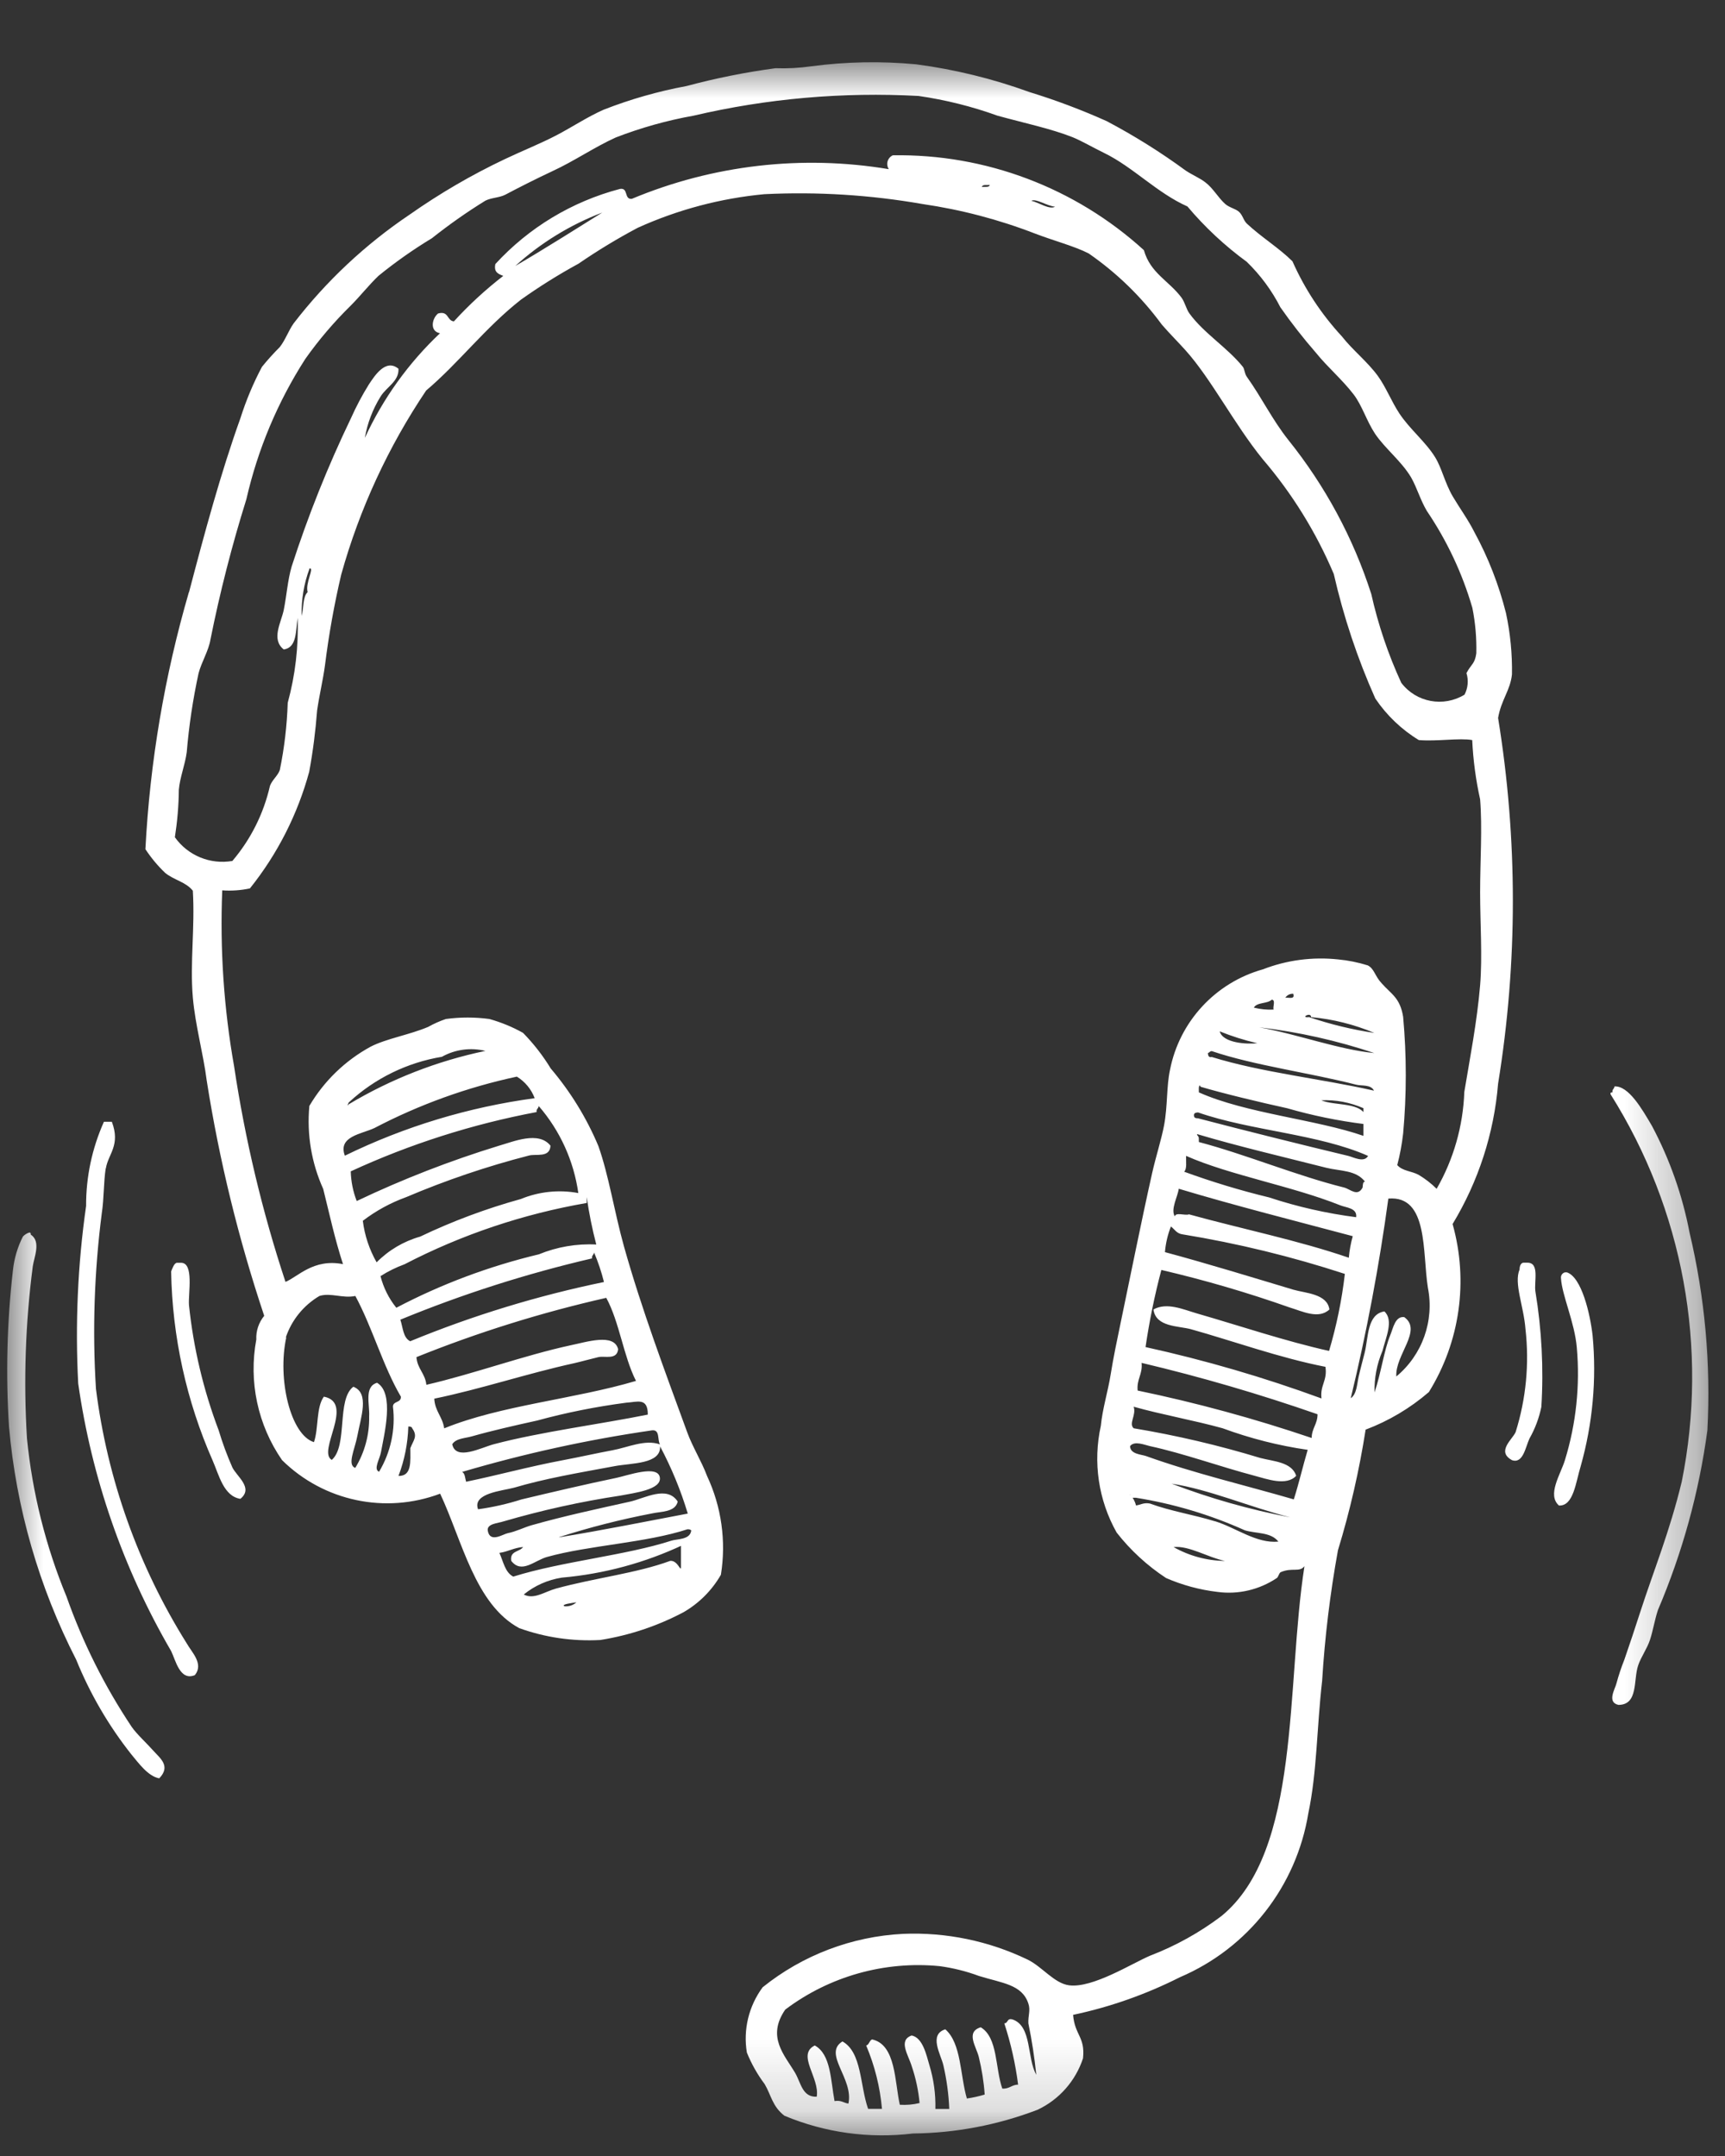<?xml version="1.0" encoding="UTF-8"?>
<svg width="24px" height="30px" viewBox="0 0 24 30" version="1.1" xmlns="http://www.w3.org/2000/svg" xmlns:xlink="http://www.w3.org/1999/xlink">
    <rect x="0" y="0" width="24" height="30" fill="#333333" stroke="none"/>
    <title>Group 1031</title>
    <defs>
        <rect id="path-1" x="0" y="0" width="23.669" height="28.837"></rect>
    </defs>
    <g id="Page-1" stroke="none" stroke-width="1" fill="none" fill-rule="evenodd">
        <g id="Artboard" transform="translate(-5292, -3608)">
            <g id="Group-1031" transform="translate(5292.102, 3608.867)">
                <mask id="mask-2" fill="white">
                    <use xlink:href="#path-1"></use>
                </mask>
                <g id="Rectangle_338"></g>
                <g id="Group_458" mask="url(#mask-2)" fill="#FFFFFF" fill-rule="nonzero">
                    <g transform="translate(-0.002, -0.001)">
                        <path d="M23.298,19.752 C23.129,20.452 22.91,20.98 22.72,21.567 C22.648,21.79 22.574,22.014 22.5,22.227 C22.457,22.335 22.42,22.446 22.39,22.557 C22.373,22.633 22.252,22.82 22.417,22.857 C22.697,22.857 22.623,22.508 22.692,22.307 C22.732,22.188 22.815,22.078 22.857,21.95 C22.899,21.822 22.921,21.675 22.967,21.537 C23.307,20.739 23.539,19.898 23.655,19.037 C23.704,18.113 23.621,17.187 23.407,16.286 C23.308,15.768 23.132,15.267 22.884,14.801 C22.745,14.564 22.559,14.24 22.362,14.251 C22.362,14.286 22.326,14.289 22.335,14.334 C22.318,14.334 22.302,14.334 22.308,14.361 C23.318,15.965 23.672,17.896 23.298,19.753" id="Path_3929"></path>
                        <path d="M1.373,15.391 C1.405,15.191 1.58,15.07 1.456,14.743 L1.346,14.743 C1.181,15.112 1.096,15.511 1.098,15.914 C0.981,16.732 0.945,17.56 0.988,18.384 C1.175,19.697 1.614,20.962 2.281,22.108 C2.343,22.232 2.402,22.529 2.611,22.443 C2.738,22.287 2.568,22.125 2.501,22.006 C1.826,20.93 1.394,19.72 1.235,18.459 C1.184,17.645 1.212,16.827 1.316,16.017 C1.348,15.809 1.341,15.578 1.371,15.391" id="Path_3930"></path>
                        <path d="M0.328,16.313 C0.328,16.296 0.328,16.28 0.301,16.286 C0.269,16.298 0.24,16.316 0.218,16.341 C0.144,16.488 0.097,16.646 0.08,16.809 C-0.003,17.531 -0.021,18.258 0.025,18.982 C0.124,20.115 0.442,21.217 0.96,22.228 C1.153,22.703 1.412,23.148 1.73,23.549 C1.83,23.668 1.958,23.849 2.115,23.879 C2.283,23.707 2.123,23.596 2.033,23.494 C1.943,23.392 1.805,23.267 1.733,23.164 C1.356,22.599 1.051,21.99 0.825,21.349 C0.535,20.647 0.35,19.906 0.275,19.149 C0.226,18.35 0.253,17.548 0.356,16.754 C0.375,16.625 0.473,16.409 0.329,16.314" id="Path_3931"></path>
                        <path d="M20.932,19.45 C21.091,19.51 21.124,19.269 21.18,19.15 C21.258,19.013 21.313,18.865 21.345,18.71 C21.378,18.174 21.35,17.635 21.262,17.104 C21.242,16.967 21.323,16.704 21.152,16.704 L21.097,16.704 C21.062,16.704 21.041,16.75 21.042,16.798 C20.96,16.991 21.1,17.308 21.124,17.628 C21.179,18.11 21.132,18.599 20.987,19.061 C20.944,19.161 20.718,19.329 20.932,19.449" id="Path_3932"></path>
                        <path d="M2.419,16.705 L2.364,16.705 C2.324,16.705 2.297,16.786 2.281,16.826 C2.297,17.733 2.493,18.628 2.859,19.458 C2.947,19.658 3.011,19.953 3.244,19.99 C3.43,19.84 3.199,19.683 3.134,19.555 C3.059,19.386 2.995,19.212 2.942,19.035 C2.73,18.475 2.591,17.889 2.529,17.292 C2.518,17.13 2.601,16.705 2.419,16.705" id="Path_3933"></path>
                        <path d="M21.593,20.083 C21.793,20.089 21.823,19.762 21.893,19.533 C22.059,18.944 22.115,18.328 22.058,17.718 C22.023,17.41 21.904,16.905 21.7,16.838 C21.692,16.838 21.681,16.838 21.673,16.838 C21.636,16.848 21.613,16.883 21.618,16.92 C21.631,17.156 21.808,17.533 21.838,17.883 C21.885,18.412 21.829,18.944 21.673,19.451 C21.612,19.651 21.42,19.935 21.591,20.084" id="Path_3934"></path>
                        <path d="M2.528,7.374 C2.189,8.539 1.986,9.739 1.923,10.95 C2.002,11.07 2.094,11.181 2.198,11.28 C2.32,11.38 2.485,11.405 2.583,11.528 C2.614,12.051 2.541,12.528 2.583,13.014 C2.617,13.402 2.729,13.798 2.776,14.169 C2.951,15.281 3.219,16.376 3.576,17.443 C3.5,17.536 3.46,17.654 3.466,17.773 C3.357,18.358 3.486,18.962 3.824,19.451 C4.403,20.023 5.262,20.205 6.024,19.918 C6.332,20.575 6.509,21.457 7.124,21.789 C7.485,21.919 7.868,21.975 8.252,21.954 C8.655,21.89 9.045,21.76 9.407,21.569 C9.624,21.445 9.805,21.264 9.93,21.046 C10.005,20.579 9.938,20.1 9.737,19.671 C9.659,19.463 9.537,19.271 9.462,19.066 C9.153,18.22 8.827,17.352 8.582,16.48 C8.443,15.98 8.371,15.492 8.225,15.08 C8.061,14.689 7.837,14.325 7.562,14.001 C7.453,13.822 7.324,13.656 7.177,13.506 C7.029,13.423 6.872,13.359 6.709,13.313 C6.508,13.286 6.304,13.286 6.104,13.313 C6.018,13.342 5.935,13.379 5.857,13.423 C5.592,13.535 5.28,13.584 5.057,13.698 C4.703,13.891 4.408,14.176 4.204,14.523 C4.167,14.919 4.234,15.317 4.397,15.678 C4.488,16.043 4.554,16.358 4.672,16.724 C4.261,16.643 4.043,16.902 3.872,16.971 C3.549,15.994 3.31,14.99 3.157,13.971 C3.014,13.164 2.959,12.343 2.992,11.523 C3.121,11.532 3.25,11.523 3.377,11.496 C3.76,11.018 4.041,10.465 4.202,9.873 C4.254,9.591 4.29,9.307 4.312,9.02 C4.344,8.798 4.394,8.598 4.422,8.387 C4.475,7.964 4.55,7.543 4.648,7.127 C4.902,6.217 5.301,5.353 5.829,4.568 C6.282,4.185 6.654,3.69 7.149,3.303 C7.405,3.121 7.672,2.954 7.949,2.803 C8.214,2.621 8.489,2.454 8.774,2.303 C9.331,2.051 9.926,1.893 10.535,1.836 C11.271,1.8 12.009,1.846 12.735,1.973 C13.271,2.051 13.797,2.189 14.303,2.385 C14.564,2.485 14.848,2.559 15.046,2.66 C15.438,2.931 15.782,3.266 16.064,3.65 C16.176,3.78 16.295,3.897 16.394,4.008 C16.753,4.408 17.067,5.028 17.466,5.521 C17.877,6 18.211,6.54 18.457,7.121 C18.593,7.716 18.786,8.297 19.035,8.854 C19.193,9.088 19.399,9.285 19.64,9.432 C19.895,9.453 20.208,9.4 20.383,9.432 C20.396,9.71 20.433,9.986 20.493,10.257 C20.525,10.657 20.493,11.105 20.493,11.55 C20.493,11.98 20.526,12.439 20.493,12.843 C20.45,13.354 20.35,13.864 20.273,14.328 C20.256,14.802 20.124,15.265 19.888,15.676 C19.814,15.602 19.73,15.537 19.64,15.483 C19.54,15.427 19.417,15.432 19.34,15.346 C19.378,15.202 19.405,15.055 19.422,14.906 C19.471,14.367 19.471,13.823 19.422,13.283 C19.379,13.016 19.258,12.969 19.122,12.815 C19.028,12.715 19.022,12.615 18.93,12.567 C18.795,12.525 18.657,12.497 18.517,12.484 C18.162,12.446 17.803,12.493 17.471,12.622 C16.81,12.807 16.309,13.349 16.178,14.022 C16.128,14.253 16.147,14.517 16.096,14.792 C16.058,14.992 15.982,15.226 15.931,15.452 C15.779,16.129 15.624,16.909 15.491,17.543 C15.44,17.789 15.391,18.02 15.353,18.258 C15.315,18.496 15.238,18.74 15.216,18.974 C15.104,19.48 15.182,20.008 15.436,20.459 C15.629,20.706 15.862,20.92 16.124,21.092 C16.352,21.191 16.592,21.256 16.839,21.285 C17.128,21.324 17.421,21.255 17.664,21.092 C17.684,21.082 17.696,21.019 17.719,21.01 C17.881,20.941 17.978,21.017 18.049,20.927 C17.789,22.586 18.004,24.888 16.893,25.796 C16.59,26.025 16.257,26.21 15.903,26.346 C15.652,26.452 15.103,26.801 14.775,26.759 C14.567,26.732 14.398,26.498 14.197,26.401 C13.657,26.141 13.062,26.018 12.464,26.043 C11.751,26.079 11.067,26.339 10.511,26.786 C10.318,27.047 10.238,27.375 10.291,27.694 C10.354,27.851 10.438,27.999 10.539,28.134 C10.629,28.286 10.645,28.444 10.814,28.574 C11.378,28.81 11.994,28.895 12.602,28.821 C13.194,28.815 13.781,28.703 14.335,28.491 C14.635,28.35 14.864,28.091 14.968,27.775 C15,27.475 14.853,27.454 14.83,27.17 C15.345,27.061 15.844,26.885 16.315,26.647 C17.263,26.243 17.937,25.382 18.103,24.364 C18.224,23.792 18.22,23.175 18.295,22.521 C18.332,21.912 18.406,21.306 18.515,20.705 C18.683,20.156 18.811,19.595 18.9,19.027 C19.221,18.906 19.519,18.729 19.78,18.504 C20.213,17.806 20.333,16.958 20.11,16.166 C20.469,15.573 20.686,14.905 20.743,14.213 C21.017,12.528 21.017,10.81 20.743,9.124 C20.787,8.87 20.912,8.742 20.936,8.519 C20.941,8.233 20.913,7.947 20.853,7.666 C20.754,7.273 20.607,6.894 20.413,6.538 C20.325,6.363 20.213,6.212 20.113,6.043 C20.002,5.854 19.959,5.643 19.865,5.493 C19.732,5.279 19.516,5.108 19.37,4.888 C19.258,4.718 19.183,4.521 19.07,4.365 C18.924,4.165 18.721,4.008 18.57,3.815 C18.285,3.507 18.052,3.154 17.882,2.77 C17.694,2.583 17.455,2.439 17.249,2.247 C17.201,2.203 17.19,2.128 17.139,2.082 C17.088,2.036 17.007,2.025 16.946,1.972 C16.846,1.882 16.779,1.754 16.671,1.672 C16.595,1.612 16.494,1.572 16.396,1.507 C16.047,1.251 15.679,1.021 15.296,0.819 C14.946,0.662 14.587,0.527 14.22,0.414 C13.711,0.229 13.184,0.1 12.648,0.029 C12.162,-0.017 11.673,-0.008 11.19,0.056 C11.024,0.08 10.857,0.089 10.69,0.083 C10.272,0.139 9.859,0.222 9.452,0.331 C9.057,0.404 8.67,0.515 8.297,0.661 C8.071,0.761 7.858,0.904 7.637,1.019 C7.416,1.134 7.159,1.236 6.922,1.349 C6.46,1.568 6.018,1.826 5.601,2.119 C4.984,2.534 4.439,3.045 3.986,3.633 C3.915,3.733 3.871,3.863 3.793,3.963 C3.705,4.051 3.622,4.143 3.545,4.238 C3.423,4.467 3.323,4.707 3.245,4.953 C2.971,5.717 2.745,6.553 2.53,7.374 M5.609,19.286 C5.609,19.467 5.633,19.676 5.444,19.671 C5.528,19.451 5.574,19.219 5.581,18.983 C5.613,18.983 5.63,18.989 5.636,19.01 C5.716,19.121 5.651,19.174 5.609,19.285 M7.755,21.485 C7.695,21.458 7.869,21.437 7.92,21.43 C7.874,21.47 7.815,21.49 7.755,21.485 M9.374,20.935 C9.374,21.024 9.333,20.843 9.225,20.853 C8.755,21.026 8.18,21.089 7.637,21.238 C7.477,21.282 7.328,21.396 7.187,21.321 C7.339,21.197 7.523,21.116 7.718,21.086 C8.302,21.035 8.874,20.88 9.405,20.63 L9.374,20.63 L9.374,20.935 Z M9.516,20.435 C9.5,20.561 9.316,20.547 9.241,20.572 C8.603,20.778 7.718,20.86 7.041,21.072 C6.926,21.013 6.903,20.862 6.848,20.742 C6.969,20.725 7.048,20.671 7.178,20.66 C7.13,20.731 6.99,20.71 7.013,20.853 C7.158,21.04 7.339,20.845 7.513,20.798 C8.093,20.636 8.885,20.603 9.466,20.413 C9.498,20.413 9.515,20.42 9.521,20.441 M7.678,20.523 C8.102,20.387 8.533,20.277 8.971,20.193 C9.09,20.165 9.295,20.179 9.329,20.028 C9.182,19.799 8.87,19.982 8.669,20.028 C8.219,20.128 7.751,20.228 7.293,20.358 C7.193,20.387 7.076,20.446 6.963,20.468 C6.899,20.481 6.722,20.604 6.688,20.441 C6.662,20.334 6.828,20.331 6.908,20.303 C7.44,20.148 7.982,20.028 8.531,19.945 C8.725,19.907 9.098,19.864 9.081,19.698 C9.062,19.508 8.63,19.666 8.476,19.698 C8.034,19.79 7.576,19.898 7.156,19.998 C6.958,20.061 6.756,20.107 6.551,20.135 C6.469,19.911 6.888,19.879 7.051,19.835 C7.487,19.707 7.911,19.635 8.451,19.535 C8.687,19.49 9.095,19.509 9.084,19.26 C9.243,19.559 9.372,19.872 9.469,20.195 C8.876,20.307 8.288,20.426 7.681,20.525 M9.081,19.232 C8.874,19.159 8.638,19.274 8.421,19.314 C8.204,19.354 7.962,19.409 7.733,19.452 C7.268,19.539 6.813,19.664 6.385,19.752 C6.37,19.703 6.371,19.638 6.33,19.615 C7.195,19.36 8.078,19.166 8.971,19.037 C9.085,19.024 9.044,19.166 9.081,19.23 M8.916,18.817 C8.259,18.95 7.425,19.057 6.77,19.23 C6.596,19.276 6.24,19.466 6.192,19.23 C6.245,19.147 6.369,19.148 6.467,19.12 C6.737,19.043 7.053,18.971 7.375,18.9 C7.781,18.789 8.195,18.707 8.613,18.652 C8.765,18.644 8.913,18.574 8.913,18.817 M8.748,18.349 C7.893,18.603 6.867,18.688 6.08,19.009 C6.058,18.848 5.951,18.771 5.942,18.596 C6.593,18.462 7.221,18.249 7.895,18.101 C7.995,18.078 8.119,18.043 8.225,18.018 C8.314,17.997 8.484,18.062 8.5,17.908 C8.446,17.681 8.06,17.808 7.84,17.853 C7.203,17.99 6.464,18.259 5.832,18.403 C5.816,18.245 5.706,18.18 5.694,18.018 C6.55,17.673 7.434,17.397 8.335,17.193 C8.519,17.532 8.573,18.001 8.748,18.348 M8.307,16.972 C7.383,17.162 6.479,17.438 5.607,17.797 C5.507,17.747 5.507,17.607 5.47,17.497 C6.334,17.141 7.227,16.856 8.138,16.644 C8.13,16.6 8.164,16.596 8.165,16.561 C8.222,16.695 8.268,16.832 8.303,16.973 M7.395,16.588 C6.706,16.753 6.04,17.002 5.414,17.331 C5.31,17.202 5.235,17.052 5.194,16.891 C5.299,16.824 5.411,16.769 5.528,16.726 C6.324,16.313 7.179,16.026 8.063,15.873 L8.063,15.791 C8.095,16.014 8.139,16.234 8.196,16.451 C7.922,16.437 7.649,16.484 7.396,16.588 M7.396,14.525 C7.692,14.867 7.883,15.288 7.946,15.735 C7.677,15.685 7.399,15.714 7.146,15.818 C6.665,15.951 6.196,16.126 5.746,16.341 C5.516,16.406 5.307,16.53 5.14,16.699 C5.039,16.521 4.973,16.325 4.948,16.121 C5.131,15.981 5.335,15.87 5.553,15.791 C6.106,15.556 6.676,15.363 7.259,15.213 C7.359,15.186 7.55,15.249 7.559,15.076 C7.394,14.867 7.042,15.02 6.843,15.076 C6.165,15.284 5.503,15.541 4.863,15.846 C4.812,15.715 4.784,15.575 4.78,15.433 C5.604,15.053 6.473,14.776 7.366,14.608 C7.358,14.564 7.392,14.561 7.394,14.526 M4.756,14.471 C5.115,14.139 5.564,13.919 6.048,13.839 C6.232,13.736 6.448,13.707 6.653,13.757 C5.982,13.897 5.34,14.148 4.753,14.499 C4.72,14.538 4.742,14.499 4.753,14.472 M5.11,14.83 C5.735,14.503 6.401,14.263 7.091,14.115 C7.205,14.185 7.292,14.29 7.339,14.415 C6.421,14.539 5.529,14.809 4.698,15.215 C4.598,14.945 4.93,14.915 5.11,14.83 M3.876,17.745 C3.957,17.503 4.123,17.298 4.344,17.167 C4.502,17.118 4.667,17.204 4.844,17.167 C5.082,17.608 5.227,18.141 5.477,18.567 C5.484,18.657 5.37,18.625 5.367,18.705 C5.405,19.021 5.337,19.341 5.174,19.613 C5.091,19.578 5.184,19.437 5.201,19.338 C5.245,19.092 5.392,18.52 5.146,18.375 C4.963,18.429 5.046,18.675 5.036,18.843 C5.041,19.096 4.974,19.344 4.843,19.559 C4.726,19.519 4.836,19.302 4.871,19.118 C4.92,18.855 5.045,18.518 4.816,18.43 C4.58,18.608 4.742,19.252 4.516,19.448 C4.307,19.33 4.842,18.653 4.406,18.568 C4.297,18.716 4.334,19.01 4.268,19.201 C3.944,19.101 3.756,18.328 3.883,17.743 M13.983,27.233 C13.908,27.213 13.927,27.288 13.873,27.288 C13.964,27.566 14.028,27.852 14.065,28.141 C13.978,28.141 13.944,28.203 13.845,28.196 C13.745,27.912 13.785,27.486 13.545,27.343 C13.331,27.408 13.482,27.61 13.518,27.756 C13.56,27.928 13.588,28.103 13.6,28.279 C13.518,28.304 13.436,28.322 13.352,28.334 C13.257,28.007 13.276,27.566 13.052,27.371 C12.817,27.445 12.991,27.723 13.025,27.871 C13.071,28.071 13.099,28.275 13.107,28.479 L12.914,28.479 C12.919,28.274 12.891,28.068 12.831,27.871 C12.789,27.73 12.74,27.488 12.584,27.457 C12.393,27.525 12.537,27.726 12.584,27.882 C12.641,28.049 12.678,28.222 12.694,28.397 C12.604,28.419 12.511,28.427 12.419,28.421 C12.347,28.103 12.366,27.584 12.034,27.512 C11.998,27.521 11.991,27.59 11.951,27.596 C12.07,27.877 12.144,28.175 12.171,28.478 L11.978,28.478 C11.863,28.151 11.892,27.69 11.621,27.54 C11.344,27.711 11.78,28.057 11.704,28.405 C11.639,28.396 11.604,28.354 11.511,28.37 C11.456,28.077 11.461,27.719 11.236,27.596 C10.978,27.724 11.308,28.047 11.263,28.309 C11.063,28.317 11.045,28.12 10.963,27.978 C10.815,27.727 10.563,27.478 10.825,27.097 C11.439,26.634 12.205,26.418 12.971,26.492 C13.159,26.517 13.343,26.563 13.521,26.629 C13.842,26.729 14.121,26.746 14.208,27.014 C14.24,27.109 14.202,27.181 14.208,27.289 C14.257,27.526 14.293,27.764 14.318,28.004 C14.185,27.77 14.26,27.328 13.988,27.234 M18.142,13.287 C18.445,13.315 18.741,13.389 19.022,13.507 C18.713,13.461 18.409,13.387 18.114,13.287 C17.978,13.303 18.142,13.207 18.141,13.287 M19.021,13.787 C18.527,13.739 17.96,13.527 17.421,13.429 C17.965,13.493 18.501,13.613 19.021,13.787 M17.893,12.962 C17.921,13.045 17.832,13.011 17.783,13.017 C17.807,12.98 17.849,12.959 17.893,12.962 M17.593,13.045 C17.653,13.045 17.605,13.145 17.62,13.182 C17.527,13.187 17.435,13.177 17.345,13.155 C17.387,13.077 17.532,13.104 17.593,13.045 M17.393,13.65 C17.256,13.667 16.913,13.65 16.87,13.485 C17.04,13.554 17.214,13.609 17.393,13.65 M16.76,13.76 C17.351,13.96 18.118,14.06 18.768,14.227 C18.843,14.247 18.973,14.22 19.016,14.31 C18.276,14.143 17.454,14.057 16.76,13.842 C16.714,13.852 16.708,13.82 16.705,13.787 C16.727,13.782 16.732,13.76 16.76,13.76 M16.579,14.283 C16.579,14.234 16.599,14.226 16.601,14.255 C16.909,14.347 17.434,14.473 17.809,14.555 C18.159,14.656 18.518,14.73 18.88,14.775 C18.872,14.731 18.905,14.728 18.907,14.692 C18.871,14.462 18.467,14.526 18.283,14.444 C18.484,14.435 18.684,14.473 18.869,14.554 L18.869,14.939 C18.215,14.711 17.234,14.627 16.58,14.334 L16.579,14.283 Z M16.568,14.613 C17.302,14.869 18.247,14.913 18.934,15.218 C18.879,15.318 18.729,15.235 18.659,15.218 C18.027,15.067 17.21,14.863 16.568,14.695 C16.536,14.695 16.519,14.689 16.513,14.668 C16.503,14.621 16.534,14.616 16.568,14.613 M16.579,14.971 C16.579,14.939 16.538,14.922 16.56,14.916 C17.12,15.083 17.76,15.233 18.352,15.383 C18.544,15.431 18.766,15.413 18.891,15.576 C18.859,15.576 18.862,15.626 18.858,15.658 C18.787,15.792 18.687,15.68 18.6,15.658 C17.935,15.492 17.235,15.198 16.58,15.025 L16.579,14.971 Z M16.403,15.218 C17.01,15.487 17.873,15.636 18.548,15.906 C18.626,15.938 18.786,15.942 18.768,16.071 C18.357,16.018 17.951,15.926 17.558,15.796 C17.157,15.699 16.762,15.579 16.375,15.438 C16.417,15.398 16.399,15.297 16.402,15.218 M16.228,20.661 C16.444,20.638 16.706,20.806 16.943,20.854 C16.692,20.851 16.446,20.784 16.228,20.661 M16.806,20.303 C16.506,20.21 16.192,20.163 15.898,20.055 C15.809,20.039 15.769,20.074 15.705,20.082 C15.692,20.026 15.664,19.974 15.623,19.932 C15.623,19.909 15.634,19.975 15.65,19.975 L15.705,19.975 C16.227,20.058 16.736,20.21 17.218,20.427 C17.374,20.476 17.581,20.449 17.686,20.585 C17.381,20.614 17.1,20.393 16.806,20.302 M16.201,19.779 C16.72,19.857 17.301,20.109 17.851,20.247 C17.288,20.14 16.736,19.983 16.201,19.779 M17.906,19.999 C17.218,19.799 16.524,19.638 15.843,19.394 C15.782,19.372 15.623,19.369 15.623,19.256 C15.683,19.178 15.823,19.239 15.898,19.256 C16.362,19.356 16.868,19.54 17.356,19.669 C17.527,19.714 17.798,19.816 17.934,19.669 C17.872,19.476 17.616,19.469 17.434,19.421 C16.856,19.245 16.268,19.107 15.673,19.008 C15.599,18.941 15.712,18.828 15.673,18.708 C16.058,18.817 16.516,18.898 16.911,19.008 C17.294,19.149 17.69,19.25 18.094,19.308 C18.027,19.534 17.972,19.774 17.901,19.996 M18.149,19.143 C17.356,18.874 16.547,18.653 15.728,18.483 C15.713,18.32 15.799,18.26 15.783,18.098 C16.611,18.294 17.428,18.533 18.231,18.813 C18.231,18.949 18.151,19.007 18.149,19.143 M18.396,17.933 C17.775,17.794 17.157,17.584 16.553,17.41 C16.366,17.356 16.135,17.25 15.948,17.355 C15.981,17.602 16.297,17.582 16.471,17.63 C17.041,17.789 17.708,18.03 18.341,18.153 C18.37,18.348 18.264,18.406 18.286,18.593 C17.487,18.3 16.669,18.061 15.838,17.878 C15.891,17.517 15.964,17.159 16.058,16.805 C16.663,16.946 17.26,17.121 17.846,17.328 C18.017,17.379 18.246,17.496 18.396,17.355 C18.367,17.136 18.061,17.128 17.896,17.08 C17.349,16.916 16.696,16.715 16.108,16.557 C16.118,16.435 16.146,16.315 16.191,16.2 C16.243,16.239 16.27,16.3 16.356,16.31 C17.12,16.435 17.874,16.619 18.611,16.86 C18.569,17.224 18.495,17.583 18.391,17.933 M16.438,16.033 C16.381,16.049 16.257,15.999 16.245,16.06 C16.184,15.96 16.285,15.789 16.3,15.675 C17.09,15.912 17.91,16.119 18.721,16.335 C18.693,16.434 18.675,16.534 18.666,16.635 C17.966,16.394 17.181,16.235 16.438,16.03 M19.327,18.286 C19.309,17.986 19.696,17.646 19.437,17.461 C19.311,17.446 19.284,17.612 19.244,17.709 C19.155,17.925 19.115,18.24 19.024,18.509 C19.019,18.311 19.056,18.115 19.134,17.932 C19.183,17.74 19.293,17.504 19.161,17.382 C18.918,17.42 18.94,17.744 18.886,17.96 C18.858,18.071 18.827,18.183 18.803,18.29 C18.779,18.397 18.777,18.533 18.693,18.59 C18.914,17.674 19.089,16.747 19.216,15.812 C19.776,15.764 19.688,16.564 19.766,17.05 C19.858,17.513 19.689,17.988 19.326,18.288 M4.179,7.374 C4.11,7.442 4.127,7.597 4.097,7.704 C4.091,7.479 4.128,7.255 4.207,7.044 C4.278,7.03 4.145,7.244 4.18,7.374 M7.069,2.835 C7.422,2.514 7.833,2.262 8.279,2.092 C8.026,2.25 7.447,2.616 7.069,2.835 M13.561,1.735 C13.57,1.697 13.63,1.712 13.671,1.708 C13.662,1.745 13.602,1.731 13.561,1.735 M14.249,1.928 C14.314,1.892 14.468,2.001 14.579,2.01 C14.503,2.057 14.347,1.949 14.249,1.928 M4.148,4.128 C4.336,3.862 4.548,3.614 4.781,3.385 C4.913,3.253 5.032,3.1 5.166,2.972 C5.401,2.781 5.649,2.606 5.909,2.449 C6.146,2.261 6.394,2.086 6.652,1.927 C6.732,1.885 6.844,1.886 6.927,1.845 C7.116,1.745 7.346,1.628 7.587,1.515 C7.887,1.377 8.167,1.183 8.467,1.047 C8.816,0.912 9.178,0.81 9.548,0.744 C10.573,0.504 11.627,0.412 12.679,0.469 C13.054,0.523 13.422,0.615 13.779,0.744 C14.142,0.844 14.526,0.925 14.825,1.044 C14.952,1.096 15.101,1.184 15.265,1.264 C15.665,1.459 15.998,1.819 16.421,2.007 C16.664,2.296 16.941,2.554 17.246,2.777 C17.436,2.961 17.594,3.175 17.714,3.41 C17.868,3.63 18.033,3.841 18.209,4.043 C18.37,4.243 18.573,4.414 18.732,4.621 C18.851,4.776 18.913,4.991 19.032,5.171 C19.174,5.38 19.396,5.548 19.532,5.776 C19.615,5.921 19.66,6.089 19.752,6.244 C20.032,6.658 20.246,7.113 20.385,7.592 C20.427,7.801 20.445,8.013 20.44,8.225 C20.419,8.375 20.37,8.372 20.303,8.5 C20.334,8.6 20.324,8.708 20.276,8.8 C19.983,8.979 19.603,8.908 19.396,8.635 C19.214,8.24 19.074,7.826 18.979,7.401 C18.729,6.621 18.337,5.894 17.824,5.255 C17.601,4.974 17.458,4.673 17.246,4.375 C17.214,4.33 17.217,4.269 17.191,4.237 C16.976,3.97 16.647,3.77 16.448,3.495 C16.403,3.433 16.385,3.338 16.338,3.275 C16.163,3.04 15.905,2.936 15.815,2.615 C14.861,1.746 13.611,1.273 12.321,1.295 C12.286,1.312 12.26,1.342 12.249,1.379 C12.239,1.416 12.245,1.456 12.266,1.488 C11.059,1.286 9.819,1.429 8.69,1.901 C8.579,1.911 8.647,1.742 8.525,1.763 C7.859,1.938 7.257,2.301 6.792,2.808 C6.767,2.925 6.837,2.947 6.902,2.973 C6.655,3.164 6.425,3.376 6.215,3.606 C6.115,3.596 6.146,3.455 5.995,3.496 C5.91,3.564 5.874,3.744 6.022,3.771 C5.583,4.185 5.228,4.68 4.976,5.228 C5.011,5.023 5.086,4.827 5.196,4.65 C5.278,4.518 5.453,4.439 5.444,4.265 C5.266,4.118 5.111,4.365 5.031,4.485 C4.937,4.636 4.855,4.792 4.783,4.953 C4.461,5.622 4.186,6.311 3.958,7.016 C3.903,7.203 3.887,7.427 3.848,7.621 C3.813,7.794 3.668,8.031 3.848,8.171 C4.033,8.145 4.013,7.914 4.041,7.731 C4.055,8.131 4.008,8.529 3.903,8.914 C3.893,9.229 3.856,9.542 3.793,9.849 C3.766,9.927 3.686,9.987 3.656,10.069 C3.568,10.455 3.389,10.813 3.133,11.114 C2.825,11.167 2.514,11.039 2.333,10.784 C2.367,10.566 2.386,10.346 2.388,10.124 C2.402,9.954 2.475,9.776 2.498,9.601 C2.529,9.232 2.584,8.864 2.663,8.501 C2.706,8.34 2.802,8.191 2.828,8.033 C2.96,7.374 3.127,6.722 3.328,6.08 C3.486,5.387 3.763,4.727 4.148,4.128" id="Path_3935"></path>
                    </g>
                </g>
            </g>
        </g>
    </g>
</svg>
